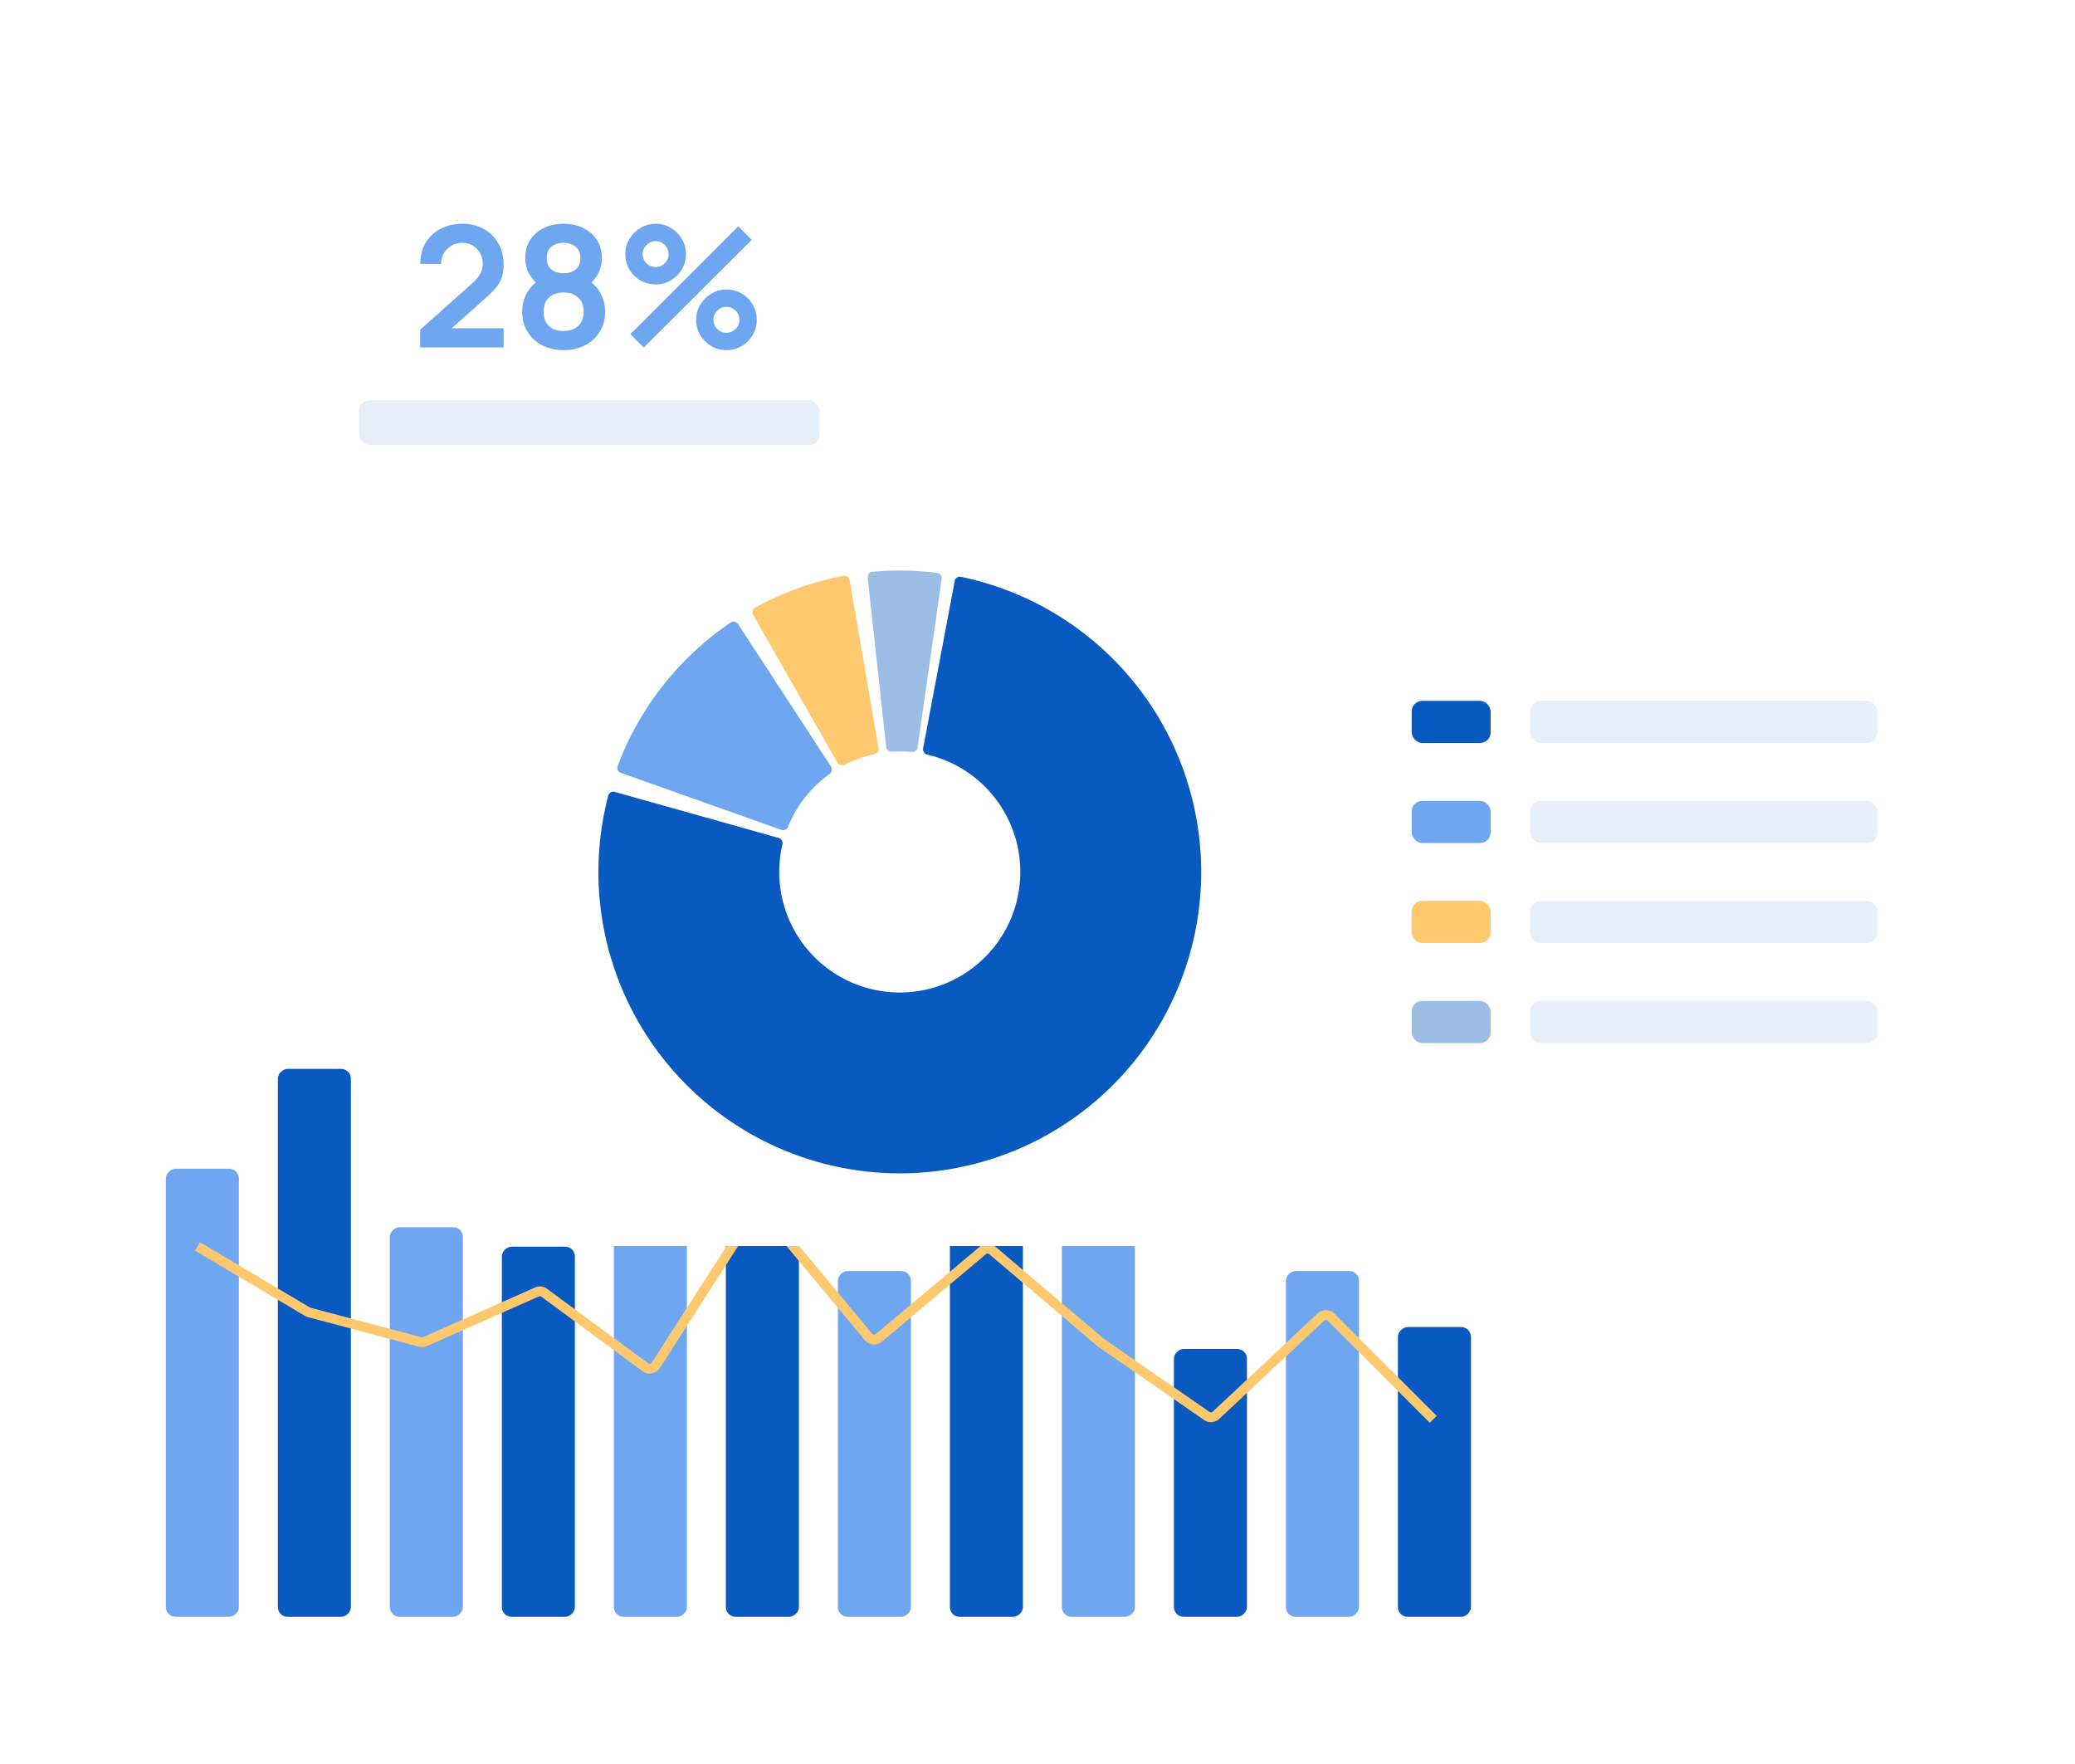 <svg width="707" height="601" viewBox="0 0 707 601" fill="none" xmlns="http://www.w3.org/2000/svg"><g filter="url(#a)"><rect x="49.714" y="17.128" width="301.304" height="185.625" rx="5.38" fill="#fff" shape-rendering="crispEdges"/><path d="M143.154 114.772v-6.026l17.677-15.754q2.065-1.837 2.869-3.473t.804-3.156q0-2.066-.89-3.673a6.7 6.7 0 0 0-2.468-2.583q-1.55-.946-3.587-.947-2.153 0-3.816 1.005a6.96 6.96 0 0 0-2.554 2.611 6.67 6.67 0 0 0-.861 3.53h-7.117q0-4.132 1.837-7.203 1.865-3.07 5.108-4.763 3.271-1.694 7.547-1.694 3.96 0 7.116 1.78a12.8 12.8 0 0 1 4.965 4.878q1.807 3.1 1.807 7.145 0 2.955-.803 4.964t-2.411 3.702q-1.578 1.693-3.931 3.76l-12.54 11.105-.631-1.722h20.316v6.514zm48.852.918q-4.104 0-7.289-1.664-3.186-1.665-4.993-4.62t-1.808-6.773q0-3.414 1.578-6.341 1.58-2.927 4.62-4.678l-.143 2.21q-2.382-1.807-3.702-4.161-1.291-2.382-1.291-5.337 0-3.56 1.664-6.17 1.694-2.611 4.62-4.046 2.927-1.463 6.744-1.463t6.743 1.463q2.956 1.435 4.62 4.046 1.693 2.61 1.693 6.17 0 2.955-1.262 5.308-1.234 2.354-3.76 4.247l-.028-2.238q2.984 1.693 4.562 4.649 1.608 2.927 1.607 6.341 0 3.817-1.836 6.773-1.808 2.955-5.022 4.62-3.185 1.664-7.317 1.664m0-6.514q3.041 0 4.935-1.664 1.923-1.665 1.923-4.879t-1.894-4.878q-1.894-1.693-4.964-1.693-3.042 0-4.907 1.693-1.866 1.665-1.866 4.878t1.866 4.879q1.865 1.664 4.907 1.664m0-19.685q2.554 0 4.132-1.263 1.607-1.29 1.607-3.902t-1.607-3.874q-1.578-1.292-4.132-1.292-2.525 0-4.133 1.292-1.578 1.262-1.578 3.874 0 2.61 1.578 3.902 1.608 1.263 4.133 1.263m27.364 25.338-4.591-4.591 36.759-36.73 4.591 4.62zm28.151.861q-2.841 0-5.194-1.377a10.9 10.9 0 0 1-3.731-3.731q-1.406-2.353-1.406-5.222 0-2.813 1.435-5.166a10.96 10.96 0 0 1 3.788-3.759 9.8 9.8 0 0 1 5.108-1.406q2.84 0 5.193 1.406a10.25 10.25 0 0 1 3.731 3.731q1.406 2.323 1.406 5.194 0 2.869-1.406 5.222a10.56 10.56 0 0 1-3.731 3.731q-2.353 1.377-5.193 1.377m0-5.911q1.176 0 2.18-.603a4.54 4.54 0 0 0 1.636-1.607 4.2 4.2 0 0 0 .603-2.209q0-1.206-.603-2.21a4.54 4.54 0 0 0-1.636-1.607 4.16 4.16 0 0 0-2.18-.603q-1.206 0-2.21.603a4.86 4.86 0 0 0-1.636 1.607 4.2 4.2 0 0 0-.602 2.21q0 1.205.602 2.209.631 1.004 1.636 1.607t2.21.603m-24.134-16.472q-2.84 0-5.193-1.377a10.8 10.8 0 0 1-3.76-3.73q-1.377-2.354-1.377-5.223 0-2.813 1.435-5.165a10.95 10.95 0 0 1 3.788-3.76 9.8 9.8 0 0 1 5.107-1.406q2.841 0 5.166 1.407a10.5 10.5 0 0 1 3.759 3.73q1.406 2.324 1.406 5.194t-1.406 5.222a10.8 10.8 0 0 1-3.759 3.731q-2.325 1.377-5.166 1.377m0-5.91q1.205 0 2.21-.604a4.6 4.6 0 0 0 1.607-1.607q.603-1.005.603-2.21t-.603-2.209a4.6 4.6 0 0 0-1.607-1.607 4.2 4.2 0 0 0-2.21-.602q-1.205 0-2.209.602a4.6 4.6 0 0 0-1.607 1.607 4.2 4.2 0 0 0-.603 2.21q0 1.205.603 2.21.602 1.005 1.607 1.606a4.2 4.2 0 0 0 2.209.603" fill="#6ea7f0"/><rect x="122.35" y="132.808" width="156.929" height="15.245" rx="3.587" fill="#e6eef9"/></g><g filter="url(#b)"><rect x="19.165" y="330.128" width="519.359" height="248.064" rx="4.978" fill="#fff" shape-rendering="crispEdges"/><rect x="81.388" y="394.84" width="152.655" height="24.889" rx="3.319" transform="rotate(90 81.388 394.84)" fill="#6ea7f0"/><rect x="119.552" y="360.824" width="186.67" height="24.889" rx="3.319" transform="rotate(90 119.552 360.824)" fill="#0859c0"/><rect x="157.716" y="414.752" width="132.743" height="24.889" rx="3.319" transform="rotate(90 157.716 414.752)" fill="#6ea7f0"/><rect x="195.879" y="421.389" width="126.106" height="24.889" rx="3.319" transform="rotate(90 195.879 421.389)" fill="#0859c0"/><rect x="234.043" y="394.84" width="152.655" height="24.889" rx="3.319" transform="rotate(90 234.043 394.84)" fill="#6ea7f0"/><rect x="272.207" y="386.543" width="160.951" height="24.889" rx="3.319" transform="rotate(90 272.207 386.543)" fill="#0859c0"/><rect x="310.371" y="429.686" width="117.81" height="24.889" rx="3.319" transform="rotate(90 310.371 429.686)" fill="#6ea7f0"/><rect x="348.534" y="394.84" width="152.655" height="24.889" rx="3.319" transform="rotate(90 348.534 394.84)" fill="#0859c0"/><rect x="386.698" y="403.137" width="144.358" height="24.889" rx="3.319" transform="rotate(90 386.698 403.137)" fill="#6ea7f0"/><rect x="424.862" y="456.233" width="91.261" height="24.889" rx="3.319" transform="rotate(90 424.862 456.233)" fill="#0859c0"/><rect x="463.026" y="429.686" width="117.81" height="24.889" rx="3.319" transform="rotate(90 463.026 429.686)" fill="#6ea7f0"/><rect x="501.189" y="448.768" width="98.728" height="24.889" rx="3.319" transform="rotate(90 501.189 448.768)" fill="#0859c0"/><path d="m67.284 421.306 37.452 22.224a2.5 2.5 0 0 0 .631.265l37.813 10.057c.548.146 1.129.1 1.648-.13l38.116-16.897a2.49 2.49 0 0 1 2.484.271l34.449 25.364a2.49 2.49 0 0 0 3.57-.659l33.235-51.741a2.49 2.49 0 0 1 4.008-.247l35.222 42.341a2.49 2.49 0 0 0 3.514.314l35.469-29.809a2.49 2.49 0 0 1 3.212.009l36.976 31.409 36.098 24.991a2.49 2.49 0 0 0 3.117-.23l35.769-33.486a2.49 2.49 0 0 1 3.461.057l34.802 34.802" stroke="#fdc86e" stroke-width="3.319"/></g><g filter="url(#c)"><rect x="158.165" y="166.128" width="527.283" height="254.674" rx="5.38" fill="#fff" shape-rendering="crispEdges"/><path d="M209.45 266.188a1.77 1.77 0 0 0-2.197 1.246 102.67 102.67 0 0 0 2.059 58.928 102.67 102.67 0 0 0 92.668 69.676 102.675 102.675 0 0 0 25.41-203.118 1.77 1.77 0 0 0-2.092 1.414l-10.768 57.011c-.183.974.458 1.908 1.422 2.134a41.07 41.07 0 1 1-49.365 30.618c.226-.965-.326-1.954-1.279-2.222z" fill="#0859c0"/><path d="M251.447 208.976a1.77 1.77 0 0 0-2.474-.508 102.68 102.68 0 0 0-38.534 48.937 1.77 1.77 0 0 0 1.075 2.285l54.671 19.424c.933.332 1.955-.158 2.327-1.076a41.1 41.1 0 0 1 14.14-17.957c.805-.577 1.041-1.685.5-2.514z" fill="#6ea7f0"/><path d="M289.505 194.036a1.77 1.77 0 0 0-2.069-1.448 102.7 102.7 0 0 0-30.166 10.813 1.77 1.77 0 0 0-.677 2.433l28.745 50.397c.491.861 1.585 1.157 2.466.704a41 41 0 0 1 10.061-3.607c.968-.21 1.625-1.133 1.457-2.109z" fill="#fdc86e"/><path d="M320.854 193.597a1.77 1.77 0 0 0-1.524-2.014 102.7 102.7 0 0 0-22.103-.368 1.77 1.77 0 0 0-1.59 1.961l6.291 57.677c.107.985.992 1.692 1.981 1.628a41 41 0 0 1 6.699.112c.986.097 1.894-.58 2.034-1.561z" fill="#9cbde6"/><rect x="480.991" y="235.177" width="26.902" height="14.348" rx="3.587" fill="#0859c0"/><rect x="521.344" y="235.177" width="118.37" height="14.348" rx="3.587" fill="#e6eef9"/><rect x="480.991" y="269.253" width="26.902" height="14.348" rx="3.587" fill="#6ea7f0"/><rect x="521.344" y="269.253" width="118.37" height="14.348" rx="3.587" fill="#e6eef9"/><rect x="480.991" y="303.329" width="26.902" height="14.348" rx="3.587" fill="#fdc86e"/><rect x="521.344" y="303.329" width="118.37" height="14.348" rx="3.587" fill="#e6eef9"/><rect x="480.991" y="337.405" width="26.902" height="14.348" rx="3.587" fill="#9cbde6"/><rect x="521.344" y="337.405" width="118.37" height="14.348" rx="3.587" fill="#e6eef9"/></g><defs><filter id="a" x="28.999" y="0" width="342.734" height="227.054" filterUnits="userSpaceOnUse" color-interpolation-filters="sRGB"><feFlood flood-opacity="0" result="BackgroundImageFix"/><feColorMatrix in="SourceAlpha" values="0 0 0 0 0 0 0 0 0 0 0 0 0 0 0 0 0 0 127 0" result="hardAlpha"/><feMorphology radius="6.277" operator="dilate" in="SourceAlpha" result="effect1_dropShadow_299_6536"/><feOffset dy="3.587"/><feGaussianBlur stdDeviation="7.219"/><feComposite in2="hardAlpha" operator="out"/><feColorMatrix values="0 0 0 0 0.245 0 0 0 0 0.245 0 0 0 0 0.245 0 0 0 0.25 0"/><feBlend in2="BackgroundImageFix" result="effect1_dropShadow_299_6536"/><feBlend in="SourceGraphic" in2="effect1_dropShadow_299_6536" result="shape"/></filter><filter id="b" x="0" y="314.282" width="557.688" height="286.394" filterUnits="userSpaceOnUse" color-interpolation-filters="sRGB"><feFlood flood-opacity="0" result="BackgroundImageFix"/><feColorMatrix in="SourceAlpha" values="0 0 0 0 0 0 0 0 0 0 0 0 0 0 0 0 0 0 127 0" result="hardAlpha"/><feMorphology radius="5.808" operator="dilate" in="SourceAlpha" result="effect1_dropShadow_299_6536"/><feOffset dy="3.319"/><feGaussianBlur stdDeviation="6.679"/><feComposite in2="hardAlpha" operator="out"/><feColorMatrix values="0 0 0 0 0.245 0 0 0 0 0.245 0 0 0 0 0.245 0 0 0 0.25 0"/><feBlend in2="BackgroundImageFix" result="effect1_dropShadow_299_6536"/><feBlend in="SourceGraphic" in2="effect1_dropShadow_299_6536" result="shape"/></filter><filter id="c" x="137.45" y="149" width="568.712" height="296.103" filterUnits="userSpaceOnUse" color-interpolation-filters="sRGB"><feFlood flood-opacity="0" result="BackgroundImageFix"/><feColorMatrix in="SourceAlpha" values="0 0 0 0 0 0 0 0 0 0 0 0 0 0 0 0 0 0 127 0" result="hardAlpha"/><feMorphology radius="6.277" operator="dilate" in="SourceAlpha" result="effect1_dropShadow_299_6536"/><feOffset dy="3.587"/><feGaussianBlur stdDeviation="7.219"/><feComposite in2="hardAlpha" operator="out"/><feColorMatrix values="0 0 0 0 0.245 0 0 0 0 0.245 0 0 0 0 0.245 0 0 0 0.25 0"/><feBlend in2="BackgroundImageFix" result="effect1_dropShadow_299_6536"/><feBlend in="SourceGraphic" in2="effect1_dropShadow_299_6536" result="shape"/></filter></defs></svg>